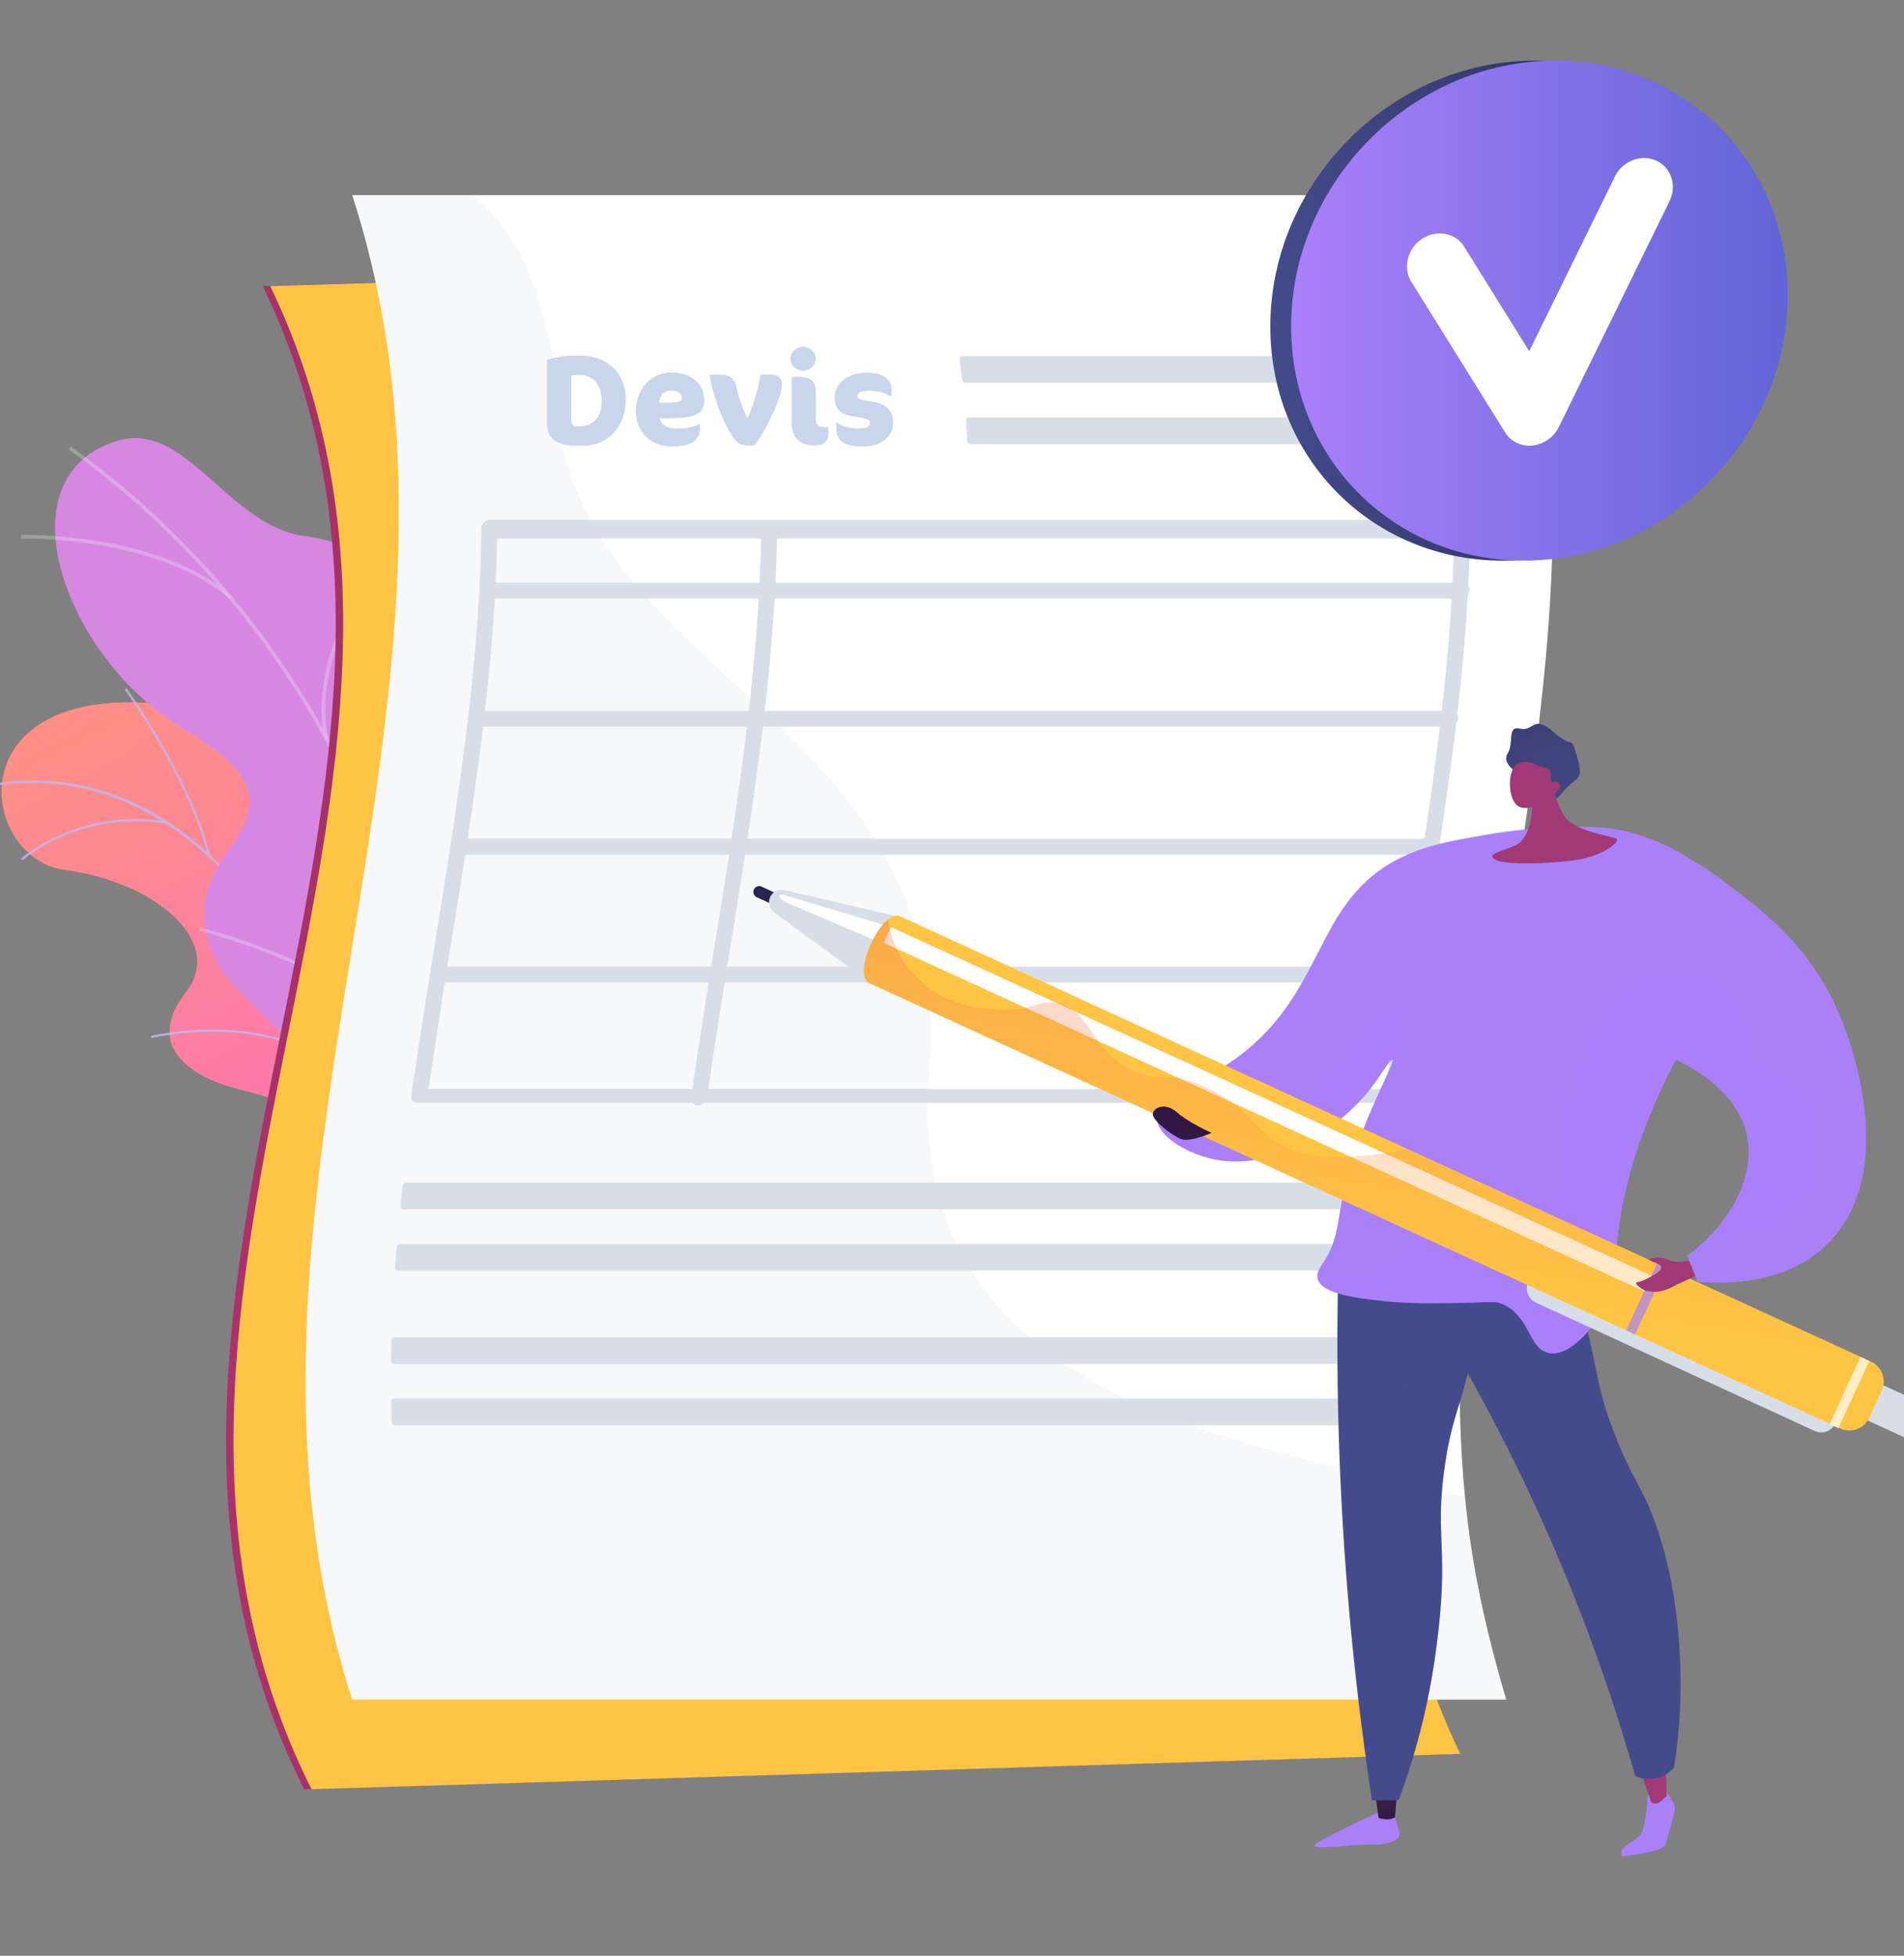 <?xml version="1.0" encoding="UTF-8"?>
<svg xmlns="http://www.w3.org/2000/svg" width="300" height="308" fill="none">
  <rect width="100%" height="100%" fill="#808080" stroke="none"/>
  <g clip-path="url(#a)">
    <path d="m71.317 197.191-15.492 6.808s-6.018-6.959-4.407-14.442c3.283-15.269-9.617-16.833-14.9-18.339-7.97-2.272-13.948-7.951-6.136-14.999 7.812-7.049-6.638-17.509-20.07-19.217-13.142-1.67-17.219-27.239 11.618-26.375 17.221.515 20.975 17.583 24.84 25.671 3.866 8.087 16.168 3.489 15.906 15.557-.225 10.309-4.512 19.637 2.86 23.418 7.371 3.78 10.438 10.3 5.781 21.918Z" fill="url(#b)"></path>
    <path d="M71.317 197.192 55.825 204s-6.018-6.958-4.407-14.442c3.283-15.268-9.617-16.832-14.9-18.339-7.97-2.271-13.07-7.493-7.289-14.868 6.542-8.35-5.487-17.639-18.917-19.345-13.142-1.67-17.219-27.239 11.618-26.375 17.221.515 20.975 17.583 24.84 25.671 3.866 8.087 16.168 3.488 15.906 15.557-.225 10.309-4.512 19.637 2.86 23.418 7.371 3.78 10.438 10.298 5.781 21.915Z" fill="url(#c)"></path>
    <g style="mix-blend-mode:soft-light" opacity=".9">
      <path d="m65.17 201.629-.345.08c-.041-.223-4.243-22.495-14.792-43.063-9.719-18.949-26.972-40.287-53.971-34.333l-.063-.36c12.019-2.649 23.14-.207 33.052 7.264 7.917 5.967 15.083 15.137 21.3 27.255 10.568 20.615 14.778 42.934 14.819 43.157Z" fill="#BEB8F2" style="mix-blend-mode:soft-light" opacity=".9"></path>
      <path d="m33.057 134.527-.34.101c-2.869-11.791-12.97-25.892-13.071-26.033l.282-.228c.102.142 10.244 14.3 13.129 26.16ZM26.319 129.743c-13.685-2.274-22.688 5.658-22.776 5.739l-.224-.277c.09-.081 9.213-8.128 23.066-5.826l-.066.364ZM56.222 172.508c-9.67-14.381-32.118-9.087-32.334-9.015l-.118-.343c.205-.09 22.982-5.369 32.74 9.14l-.288.218ZM53.775 165.69l-.346.072c-1.803-11.171 6.28-22.953 6.362-23.071l.281.212c-.081.115-8.075 11.773-6.297 22.787ZM64.09 198.22c-2.812-6.019-13.235-7.178-13.34-7.19l.046-.366c.436.046 10.715 1.193 13.61 7.386l-.315.17ZM63.165 192.929l-.344.085c-1.03-5.217 4.024-13.753 5.685-16.558.236-.397.437-.739.462-.808l.329.118c-.034.097-.168.325-.495.877-1.641 2.773-6.638 11.215-5.637 16.286Z" fill="#BEB8F2" style="mix-blend-mode:soft-light" opacity=".9"></path>
    </g>
    <path d="M54.777 177.601c1.136.067 3.764 10.852 8.362 4.125 1.15-1.681 3.25-7.848 11.527-6.601l4.82.725c2.042-3.328 3.352-6.844-1.234-9.122-7.122-3.54-4.783-16.09-1.82-20.133 3.665-5.003 11.947-16.819 1.027-22.452-9.09-4.688-15.958-5.967-14.27-17.833 1.688-11.865-3.634-20.456-15.069-21.866-12.032-1.483-18.773-18.214-29.515-15.046-18.716 5.526-8.556 34.263 10.566 45.61 19.121 11.348 5.875 16.144 3.384 25.647a16.95 16.95 0 0 0-.33 3.999c.393 10.479 10.566 14.173 16.534 23.809 8.14 13.143 4.104 9.026 6.018 9.138Z" fill="#D688E1"></path>
    <g style="mix-blend-mode:soft-light" opacity=".5">
      <path d="m67.663 177.314.599-.003C67.624 135.972 45.74 94.973 11.15 70.312l-.36.45c34.445 24.558 56.237 65.386 56.873 106.552Z" fill="#FCFDFE" style="mix-blend-mode:soft-light" opacity=".5"></path>
      <path d="m65.27 154.789.59.108c3.153-15.947 20.093-25.725 20.263-25.822l-.312-.485c-.173.098-17.339 10.003-20.54 26.199ZM67.326 169.71l.57-.169c-5.33-15.722-36.096-23.445-36.405-23.521l-.147.546c.306.076 30.752 7.721 35.982 23.144ZM51.186 116.412l.584-.122c-3.089-12.759 8.637-29.373 8.755-29.539l-.495-.317c-.121.167-11.99 16.984-8.844 29.978ZM36.106 94.247l.402-.417C24.812 83.757 3.519 84.237 3.305 84.243l.023.566c.21-.007 21.265-.478 32.778 9.438Z" fill="#FCFDFE" style="mix-blend-mode:soft-light" opacity=".5"></path>
    </g>
    <path d="m228.908 276.21-180.997 5.564C8.76 203.645 79.037 123.18 41.406 45.052c60.347-1.854 120.679-3.709 180.996-5.564 39.152 78.129-31.123 158.593 6.506 236.722Z" fill="url(#d)"></path>
    <path d="m230.083 276.21-180.996 5.564C9.935 203.645 80.213 123.18 42.581 45.052c60.347-1.854 120.68-3.709 180.997-5.564 39.15 78.129-31.129 158.593 6.505 236.722Z" fill="url(#e)"></path>
    <path d="M230.839 235.891c1.032 10.573 3.073 20.162 6.483 31.773H55.499c-25.456-79.099 25.455-158.199 0-236.937h181.823c22.046 67.852-13.189 136.794-6.483 205.164Z" fill="#fff"></path>
    <path d="M230.389 81.887H77.12c-.697 0-1.264.673-1.277 1.37-.39 29.814-6.81 59.492-11.026 89.307-.104.696.381 1.123 1.078 1.123h153.269c.696 0 1.344-.372 1.44-1.069.878-6.206 1.852-12.32 2.847-18.523.071-.466.147-.88.222-1.342 1.004-6.256 2.025-12.49 2.986-18.747.071-.461.143-.915.209-1.377.953-6.253 1.84-12.503 2.586-18.756.056-.466.105-.925.16-1.391.722-6.253 1.298-12.5 1.646-18.752.03-.466.055-.94.076-1.402.155-2.986.256-6.085.294-9.072.011-.696-.544-1.37-1.241-1.37Zm-5.951 50.191c-.127.839-.256 1.679-.387 2.519-.906 5.879-1.864 11.759-2.808 17.637l-.407 2.499c-.895 5.597-1.775 11.694-2.575 16.777H67.513c.801-5.08 1.68-11.18 2.573-16.777.14-.835.273-1.67.407-2.506.94-5.879 1.903-11.753 2.81-17.632.13-.839.26-1.678.386-2.516.89-5.879 1.722-11.757 2.432-17.635.096-.835.197-1.679.29-2.52.676-5.879 1.213-11.757 1.553-17.636.054-.835.097-1.598.134-2.438.123-2.38.202-4.88.248-7.057h150.75a245.017 245.017 0 0 1-.248 7.057c-.038.836-.08 1.64-.134 2.479-.34 5.879-.878 11.737-1.555 17.616-.091.836-.193 1.671-.289 2.506-.71 5.879-1.541 11.748-2.431 17.625l-.001.002Z" fill="#D8DEE8"></path>
    <path d="M109.988 174.07a1.061 1.061 0 0 1-1.062-.788 1.07 1.07 0 0 1-.02-.471c4.218-29.814 10.637-59.628 11.03-89.441a1.274 1.274 0 0 1 1.754-1.165 1.247 1.247 0 0 1 .765 1.165c-.393 29.813-6.812 59.627-11.03 89.441a1.498 1.498 0 0 1-1.437 1.259Z" fill="#D8DEE8"></path>
    <path d="M230.185 94.284H76.916a1.18 1.18 0 0 1-1.189-1.258 1.341 1.341 0 0 1 1.324-1.26H230.32a1.184 1.184 0 0 1 1.195 1.26 1.347 1.347 0 0 1-1.329 1.258ZM228.338 114.442H75.069a1.1 1.1 0 0 1-.85-.372 1.091 1.091 0 0 1-.26-.891 1.448 1.448 0 0 1 1.404-1.253h153.269a1.098 1.098 0 0 1 1.114 1.259 1.461 1.461 0 0 1-1.408 1.257ZM225.525 134.597H72.256c-.694 0-1.171-.563-1.066-1.259a1.521 1.521 0 0 1 1.452-1.26H225.91c.696 0 1.172.564 1.068 1.26a1.526 1.526 0 0 1-1.453 1.259ZM222.308 154.754H69.04c-.699 0-1.17-.564-1.059-1.259a1.537 1.537 0 0 1 1.462-1.261H222.71c.694 0 1.171.565 1.057 1.261a1.533 1.533 0 0 1-1.46 1.259ZM229.721 56.552a.563.563 0 0 0-.542-.477h-77.574a.407.407 0 0 0-.417.477c.143 1.081.275 2.163.396 3.245a.546.546 0 0 0 .531.477h77.574a.42.42 0 0 0 .411-.297.406.406 0 0 0 .013-.18 143.55 143.55 0 0 0-.392-3.245ZM230.718 66.209a.523.523 0 0 0-.514-.478H152.63a.441.441 0 0 0-.327.14.424.424 0 0 0-.113.338c.08 1.081.149 2.163.208 3.244a.515.515 0 0 0 .504.477h77.574a.449.449 0 0 0 .451-.477 160.107 160.107 0 0 0-.209-3.244ZM218.405 186.723a.417.417 0 0 0-.424-.477H63.982a.551.551 0 0 0-.532.477c-.116 1.085-.23 2.166-.343 3.245a.422.422 0 0 0 .43.477h153.998a.54.54 0 0 0 .522-.477c.112-1.079.228-2.16.348-3.245ZM217.458 196.381a.427.427 0 0 0-.111-.338.43.43 0 0 0-.326-.141H63.027a.53.53 0 0 0-.522.479c-.09 1.081-.174 2.162-.253 3.244a.43.43 0 0 0 .264.443.44.44 0 0 0 .179.034h153.999a.52.52 0 0 0 .512-.477c.078-1.082.163-2.163.252-3.244ZM216.622 211.079a.479.479 0 0 0-.03-.183.453.453 0 0 0-.434-.294H62.159a.49.49 0 0 0-.49.477c-.03 1.081-.053 2.163-.067 3.245a.472.472 0 0 0 .47.477h154a.483.483 0 0 0 .483-.477c.015-1.082.037-2.164.067-3.245ZM216.566 220.739a.484.484 0 0 0-.485-.477H62.087a.455.455 0 0 0-.336.139.46.46 0 0 0-.134.338c.018 1.082.045 2.163.082 3.244a.496.496 0 0 0 .494.478h153.994a.471.471 0 0 0 .333-.14.463.463 0 0 0 .127-.338 206.844 206.844 0 0 1-.081-3.244Z" fill="#D8DEE8"></path>
    <path d="M237.322 267.664H55.499c-25.456-79.099 25.455-158.199 0-236.937h19.013c5.375 4.354 9.919 11.96 11.88 22.49.208 1.165.596 2.298.751 3.545.209 1.714.627 3.446.627 5.325 0 1.45-.017 2.86.168 4.23a43.551 43.551 0 0 0 5.226 15.792c.474.856.928 1.693 1.454 2.52a65.243 65.243 0 0 0 5.253 7.138 82.758 82.758 0 0 0 2.193 2.52c4.907 5.42 10.559 10.464 16.156 15.68.697.646 1.391 1.301 2.088 1.956.064.059.124.121.192.181.814.777 1.623 1.554 2.431 2.339 5.495 5.366 10.723 11.056 14.854 17.634a58.394 58.394 0 0 1 1.508 2.519c2.964 5.232 5.22 11.028 6.408 17.637.151.827.286 1.67.394 2.519.575 4.267.71 8.865.313 13.858-.08.999-.137 1.979-.172 2.939a58.219 58.219 0 0 0-.054 2.519c0 4.405.428 8.457 1.253 12.178a47.379 47.379 0 0 0 1.138 4.199c.6 1.867 1.327 3.69 2.175 5.459a41.521 41.521 0 0 0 2.318 4.199c2.506 3.985 5.606 7.453 9.17 10.498a57.452 57.452 0 0 0 5.586 4.199 76.343 76.343 0 0 0 9.763 5.459c3.284 1.55 6.719 2.94 10.254 4.2 13.819 4.929 29.193 8.114 42.995 11.296 1.037 10.576 3.078 20.298 6.488 31.909Z" fill="#D8DEE8" style="mix-blend-mode:multiply" opacity=".2"></path>
    <path d="M278.401 46.428c0 21.633-17.436 40.335-39.001 41.777-21.644 1.447-39.246-15.022-39.246-36.789 0-21.766 17.6-40.48 39.244-41.792 21.571-1.309 39.003 15.17 39.003 36.804Z" fill="url(#f)"></path>
    <path d="M238.021 70.177a4.487 4.487 0 0 1-4.152-2.089L219.12 44.406c-1.382-2.219-.636-5.259 1.664-6.786 2.3-1.528 5.279-.971 6.66 1.252l10.232 16.44 13.491-27.493c1.211-2.467 4.121-3.599 6.498-2.529 2.378 1.07 3.321 3.934 2.112 6.4l-17.443 35.55a5.253 5.253 0 0 1-4.146 2.923l-.167.014Z" fill="url(#g)"></path>
    <path d="M281.676 46.428c0 21.633-17.436 40.335-39.001 41.777-21.644 1.447-39.243-15.022-39.243-36.789 0-21.766 17.603-40.48 39.243-41.792 21.569-1.309 39.001 15.17 39.001 36.804Z" fill="url(#h)"></path>
    <path d="M241.297 70.177c-1.697.11-3.275-.68-4.153-2.089l-14.752-23.682c-1.382-2.219-.638-5.259 1.662-6.786 2.3-1.528 5.281-.971 6.661 1.252l10.232 16.44 13.498-27.493c1.211-2.467 4.121-3.599 6.497-2.529 2.376 1.07 3.322 3.934 2.112 6.4l-17.436 35.547a5.253 5.253 0 0 1-4.146 2.924l-.175.016Z" fill="#fff"></path>
    <path d="M248.427 118.958c-1.108-3.55-.226-.672-3.572-3.618-3.346-2.945-3.186-.053-5.334-.583-2.148-.531-.927 2.282-1.967 3.9-1.04 1.619 1.67 3.133 1.67 3.133s4.002 2.839 5.045 3.778c1.043.939 1.738-.806 3.071-1.973 1.333-1.167 2.198-1.089 1.087-4.637Z" fill="url(#i)"></path>
    <path d="M216.976 285.51s-9.717 4.444-9.874 5.151c-.156.707 6.255-.252 8.875-.157s4.771-.683 4.531-1.792c-.24-1.109-1.163-3.896-1.163-3.896l-2.369.694Z" fill="url(#j)"></path>
    <path d="m216.611 281.923.603 4.379s1.541.545 2.575-.105l.429-4.802-3.607.528Z" fill="url(#k)"></path>
    <path d="m262.424 281.918 1.136 1.814a2.163 2.163 0 0 1 .263 1.697c-.391 1.512-1.174 4.457-1.518 5.226-.467 1.044-6.76 1.683-6.76 1.683s-.563-.789.741-1.746c1.304-.957 2.144-1.11 2.603-2.519.458-1.41.756-5.392.756-5.392l2.779-.763Z" fill="url(#l)"></path>
    <path d="M257.705 277.314c.418.329 2.45 6.46 2.45 6.46s.657.836 1.897-.403c1.241-1.238.561-.555.561-.555l-.247-6.035-4.661.533Z" fill="url(#m)"></path>
    <path d="M211.047 193.942a477.934 477.934 0 0 0 .32 42.423 478.788 478.788 0 0 0 4.802 47.154 41.23 41.23 0 0 0 4.222-.088 108.862 108.862 0 0 0 3.577-11.535 110.892 110.892 0 0 0 2.484-13.504c1.838-14.803-.361-16.088 1.133-27.059 1.323-9.716 3.237-10.099 5.451-23.895 2.402-14.968.583-17.209-.302-18.017-3.765-3.444-12.585-1.071-21.687 4.521Z" fill="url(#n)"></path>
    <path style="mix-blend-mode:multiply" opacity=".3" d="M232.739 189.419c-3.593-3.285-11.787-1.272-20.432 3.775 9.986 10.739 11.089 17.717 9.906 22.25-1.338 5.124-5.438 6.608-5.409 12.207.036 6.879 6.25 8.687 6.135 15.967-.075 4.815-2.804 4.771-3.434 10.719-.745 7.037 2.819 9.452 1.683 14.661-.491 2.24-1.902 5.169-5.932 8.193.296 2.137.599 4.252.916 6.327a41.822 41.822 0 0 0 4.221-.087c1.405-3.776 2.6-7.627 3.577-11.536a111.087 111.087 0 0 0 2.485-13.504c1.837-14.803-.362-16.088 1.132-27.059 1.323-9.716 3.237-10.1 5.451-23.895 2.404-14.969.586-17.209-.299-18.018Z" fill="url(#o)"></path>
    <path d="M217.219 193.708a293.348 293.348 0 0 1 40.425 85.984 5.252 5.252 0 0 0 2.872.438c1.851-.249 2.959-1.434 3.248-1.765a84.449 84.449 0 0 0 .695-20.835c-.302-3.315-.835-8.838-2.967-15.651-2.385-7.632-4.015-8.057-7.123-16.131-3.227-8.378-2.455-10.474-5.552-20.963a138.419 138.419 0 0 0-6.901-18.387l-24.697 7.31Z" fill="url(#p)"></path>
    <path d="M182.255 176.032c.081 3.049 5.092 5.734 9.127 6.558 9.433 1.925 20.371-4.929 25.562-12.511 1.019-1.489 2.152-3.294 2.424-3.155.617.313-5.054 9.634-7.517 20.232-1.258 5.422-.928 7.961-3.28 11.57-.533.819-1.19 1.671-.959 2.636.578 2.424 6.118 3.052 9.962 3.488 4.057.461 7.84.418 11.581.362 5.988-.087 6.46-.398 7.831.272 4.165 2.044 3.883 6.942 7.017 7.595 2.632.549 5.302-2.39 6.148-3.322 4.4-4.844 4.165-10.684 4.945-16.575 1.815-13.695 9.255-28.698 16.533-38.196 2.208-2.88 3.743-4.396 3.839-7.073.281-7.859-12.169-16.534-22.535-17.531-2.841-.273-7.929-.187-12.698.263a77.57 77.57 0 0 0-6.117.825c-5.291.926-8.979 1.566-12.726 3.286-15.139 6.926-11.833 22.343-28.213 32.993-5.633 3.667-11.01 5.089-10.924 8.283Z" fill="url(#q)"></path>
    <path d="M244.265 122.227s.649 3.627 2.145 6.209c1.357 2.334 6.944 3.17 8.108 3.577 1.164.406-1.757 2.434-4.864 3.169-3.107.735-12.197 1.218-13.978.238-1.781-.979 1.157-1.276 3.295-2.401 2.138-1.124 2.854-5.693 2.193-7.636-.661-1.943 3.101-3.156 3.101-3.156Z" fill="url(#r)"></path>
    <path d="M244.135 125.322s-1.475 2.192-4.209 1.899c-2.446-.267-2.565-5.785-.947-6.885.54-.366 1.595-.482 2.436-.209.497.163.658.38 1.475.627.753.232.973.156 1.194.36.277.255.462.857-.089 2.445.489-.453 1.059-.611 1.448-.405.134.08.242.194.314.332.315.655-.292 1.427-1.622 1.836Z" fill="url(#s)"></path>
    <path style="mix-blend-mode:multiply" opacity=".3" d="M195.486 175.559c6.84-1.54 9.566-1.491 12.947-4.216 5.631-4.537 6.473-11.442 9.75-11.358 1.547.04 2.803 1.619 3.696 3.166l-2.471 3.87c0-.049-.014-.087-.042-.104-.272-.139-1.405 1.67-2.424 3.155-5.191 7.582-16.129 14.436-25.562 12.511-2.705-.553-5.847-1.943-7.646-3.717 3.857-1.306 7.78-2.41 11.752-3.307Z" fill="url(#t)"></path>
    <path d="M267.469 201.855c4.144.37 13.469.539 20.069-5.565 10.983-10.16 5.534-29.5 1.711-37.817-4.385-9.536-11.359-14.875-15.598-18.118-5.26-4.024-8.47-6.481-12.332-5.931-9.99 1.422-16.907 21.895-11.423 27.757 1.794 1.919 3.572.835 8.77 2.487 1.691.538 14.319 4.56 16.518 13.861 1.538 6.508-2.38 14.131-9.353 19.25l1.638 4.076Z" fill="url(#u)"></path>
    <path style="mix-blend-mode:multiply" opacity=".3" d="M221.023 198.483c4.691-2.964 5.384-5.969 10.638-8 6.824-2.637 10.103.713 13.487-1.992 4.027-3.219.463-8.827 3.476-18.56.51-1.652 4.395-14.199 13.308-15.798 4.157-.745 9.647.847 11.762 4.368 1.655 2.757.113 4.813 2.126 7.855 2.013 3.042 4.417 2.297 6.981 4.834 4.072 4.027 4.699 12.519 1.019 17.323-1.714 2.24-3.942 3.126-8.134 4.792a39.43 39.43 0 0 1-6.995 2.054c5.133-4.927 7.797-11.276 6.485-16.83-1.37-5.798-6.793-9.544-11.094-11.674-4.302 8.099-7.82 17.483-8.991 26.323-.78 5.891-.545 11.731-4.945 16.574-.847.933-3.516 3.872-6.148 3.323-3.133-.653-2.853-5.551-7.018-7.595-1.366-.67-1.838-.359-7.83-.272-3.741.055-7.525.104-11.582-.362-3.418-.388-8.169-.931-9.588-2.75 6.179-.168 10.297-1.878 13.043-3.613Z" fill="url(#v)"></path>
    <path d="m285.919 225.349-43.911-20.201a2.48 2.48 0 0 1-1.217-3.29 2.48 2.48 0 0 1 3.29-1.217l43.911 20.201a2.48 2.48 0 0 1 1.221 3.29 2.468 2.468 0 0 1-1.395 1.292 2.496 2.496 0 0 1-.957.152 2.496 2.496 0 0 1-.942-.227ZM293.201 216.532l9.634 4.432a.28.28 0 0 1 .091.066c.026.027.046.06.059.095a.304.304 0 0 1 .018.111.301.301 0 0 1-.027.11l-2.293 4.985a.286.286 0 0 1-.382.142l-9.634-4.432 2.534-5.51v.001Z" fill="#D8DEE8"></path>
    <path d="m123.336 143.182-4.094-1.879a.914.914 0 0 1-.534-.869.918.918 0 0 1 1.301-.799l4.094 1.884-.767 1.663Z" fill="#26264F"></path>
    <path d="M121.355 141.261a1.956 1.956 0 0 0 .619 2.402l15.452 11.374 4.842-10.526-18.688-4.334a1.96 1.96 0 0 0-2.225 1.084Z" fill="#D8DEE8"></path>
    <path d="M122.811 141.045c-.105.23.395.703 1.201 1.13l17.293 7.378 1.326-2.883-18.18-5.45c-.848-.333-1.534-.407-1.64-.175Z" fill="#fff" style="mix-blend-mode:soft-light"></path>
    <path d="m289.943 224.96-152.927-70.118c-2.907-1.337 1.935-11.862 4.842-10.526l152.923 70.117a3.456 3.456 0 0 1 1.695 4.584l-1.954 4.247a3.455 3.455 0 0 1-4.579 1.696Z" fill="url(#w)"></path>
    <path d="m259.463 203.553-120.236-55.08 1.142-2.481 120.235 55.08-1.141 2.481Z" fill="#fff" style="mix-blend-mode:soft-light"></path>
    <path style="mix-blend-mode:multiply" d="m262.495 199.589-1.399-.644-4.863 10.567 1.399.644 4.863-10.567Z" fill="url(#x)"></path>
    <path d="m294.54 214.347-1.399-.644-4.863 10.567 1.399.644 4.863-10.567Z" fill="#fff" style="mix-blend-mode:soft-light"></path>
    <path style="mix-blend-mode:multiply" opacity=".3" d="m294.781 214.433-73.338-33.505c-12.13 2.721-18.335.702-21.774-2.192-2.386-2.009-4.871-5.638-10.602-7.893-5.534-2.179-6.995-.283-11.229-2.544-6.264-3.351-5.823-9.004-11.209-10.283-2.896-.689-3.278.886-7.891.985-1.71.038-8.835.19-14.036-4.782-3.028-2.893-4.299-6.467-4.82-9.387-2.61 2.126-5.169 8.947-2.866 10.006l152.927 70.121a3.469 3.469 0 0 0 3.792-.604c.333-.308.602-.679.792-1.092l1.954-4.247a3.444 3.444 0 0 0 .1-2.644 3.454 3.454 0 0 0-1.8-1.939Z" fill="url(#y)"></path>
    <path d="M190.898 178.41s-3.55-1.566-5.429-3.219c-1.879-1.653-3.73-.77-3.834.225-.103.995 3.068 3.467 4.49 3.984 1.422.517 4.773-.99 4.773-.99Z" fill="url(#z)"></path>
    <path d="m267.114 200.984-.977-2.44s-2.02.502-3.357-.175c-.69-.349-1.821-.367-2.134-.262-.313.106-1.462.158-.12.62 1.44.497 1.462.951.884 1.484-.577.534-2.685 1.651-3.416 1.712-.711.056.614 1.184 1.392 1.349.808.172 2.201.408 3.952-.532.657-.36 3.776-1.756 3.776-1.756Z" fill="url(#A)"></path>
    <path d="M98.6 62.881c0-4.7-3.64-6.88-7.02-6.88h-1.44c-1.08 0-2.92.28-3.94.66v10.18c0 2.4 1.88 3.34 4.36 3.34h1.36c3.96 0 6.68-3.1 6.68-7.3Zm-3.8.3c0 2.36-1.18 3.94-3.38 3.94h-.62c-.5 0-.8-.42-.8-.9v-7.08c.2-.04.46-.08.6-.08h.8c1.88 0 3.4 1.38 3.4 4.12ZM110.974 63.081c0-2.8-2.24-4.42-5.12-4.42-3.4 0-5.66 2.72-5.66 6.06 0 3.04 2 5.6 5.8 5.6 3.14 0 4.28-1.26 4.28-2.66v-.88h-.14c-.62.42-1.72.7-3.48.7-1.58 0-2.48-.52-2.7-1.62h1.64c3.72 0 5.38-.58 5.38-2.78Zm-3.52-.42c0 .48-.32.76-2.12.76h-1.48c.1-1.06.66-1.92 2-1.92 1.1 0 1.6.6 1.6 1.16ZM122.678 62.861c.26-.76.52-1.56.52-2.36 0-.92-.58-1.5-1.54-1.5h-1.82c-.4 2.46-1.38 5.58-2.08 6.88-.5-.94-1.48-3.54-1.82-5.3-.14-.7-.92-1.58-2.16-1.58h-1.98c.48 3.22 2.02 7.26 3.5 9.56.64 1 1.24 1.6 2.5 1.6h1.02c1.32-1.46 3.14-5.2 3.86-7.3ZM128.518 56.501c0-1.04-.88-1.88-1.98-1.88s-2 .84-2 1.88.9 1.88 2 1.88 1.98-.84 1.98-1.88Zm2 11.9v-1.12h-.46c-1.06 0-1.52-.3-1.52-1.28v-4.04c0-2-.7-2.62-2.86-2.62h-.94v7.22c0 2.6 1.58 3.6 3.6 3.6 1.18 0 2.18-.44 2.18-1.76ZM140.722 66.461c0-1.86-1.24-2.86-3.08-3.16-2.3-.38-2.54-.52-2.54-.94 0-.46.46-.84 1.88-.84 1.48 0 2.64.38 3.38.92h.1v-1.14c0-1.64-1.48-2.62-3.92-2.62-2.52 0-5.02 1.34-5.02 3.98 0 1.76 1.04 2.66 3.02 2.94 2.28.32 2.54.52 2.54 1.02 0 .54-.44.86-1.82.86-1.56 0-2.66-.42-3.38-.96h-.1v1.1c0 1.6 1.08 2.7 4.08 2.7 3.02 0 4.86-1.5 4.86-3.86Z" fill="#C9D5EB"></path>
  </g>
  <defs>
    <linearGradient id="b" x1="81.064" y1="174.848" x2="-6.165" y2="136.739" gradientUnits="userSpaceOnUse">
      <stop stop-color="#FFC444"></stop>
      <stop offset="1" stop-color="#F36F56"></stop>
    </linearGradient>
    <linearGradient id="c" x1="15.472" y1="108.43" x2="63.54" y2="198.108" gradientUnits="userSpaceOnUse">
      <stop stop-color="#FF9085"></stop>
      <stop offset="1" stop-color="#FB6FBB"></stop>
    </linearGradient>
    <linearGradient id="d" x1="33.6" y1="163.748" x2="236.7" y2="157.543" gradientUnits="userSpaceOnUse">
      <stop stop-color="#AB316D"></stop>
      <stop offset="1" stop-color="#792D3D"></stop>
    </linearGradient>
    <linearGradient id="e" x1="88839.2" y1="439705" x2="476102" y2="427873" gradientUnits="userSpaceOnUse">
      <stop stop-color="#FFC444"></stop>
      <stop offset="1" stop-color="#F36F56"></stop>
    </linearGradient>
    <linearGradient id="f" x1="200.156" y1="48.922" x2="278.401" y2="48.922" gradientUnits="userSpaceOnUse">
      <stop stop-color="#444B8C"></stop>
      <stop offset="1" stop-color="#26264F"></stop>
    </linearGradient>
    <linearGradient id="g" x1="98087.6" y1="41264.2" x2="114885" y2="41264.2" gradientUnits="userSpaceOnUse">
      <stop stop-color="#444B8C"></stop>
      <stop offset="1" stop-color="#26264F"></stop>
    </linearGradient>
    <linearGradient id="h" x1="203.432" y1="48.922" x2="281.676" y2="48.922" gradientUnits="userSpaceOnUse">
      <stop stop-color="#AA80F9"></stop>
      <stop offset="1" stop-color="#6165D7"></stop>
    </linearGradient>
    <linearGradient id="i" x1="248.928" y1="134.585" x2="241.277" y2="115.154" gradientUnits="userSpaceOnUse">
      <stop stop-color="#444B8C"></stop>
      <stop offset="1" stop-color="#3E4177"></stop>
    </linearGradient>
    <linearGradient id="j" x1="41325.6" y1="18789.1" x2="41394.6" y2="20596.6" gradientUnits="userSpaceOnUse">
      <stop stop-color="#AA80F9"></stop>
      <stop offset="1" stop-color="#6165D7"></stop>
    </linearGradient>
    <linearGradient id="k" x1="218.52" y1="287.276" x2="218.002" y2="255.422" gradientUnits="userSpaceOnUse">
      <stop stop-color="#311944"></stop>
      <stop offset="1" stop-color="#A03976"></stop>
    </linearGradient>
    <linearGradient id="l" x1="29911.7" y1="31597.7" x2="30215" y2="34656.8" gradientUnits="userSpaceOnUse">
      <stop stop-color="#AA80F9"></stop>
      <stop offset="1" stop-color="#6165D7"></stop>
    </linearGradient>
    <linearGradient id="m" x1="18216.9" y1="23574.6" x2="18173.3" y2="21357.2" gradientUnits="userSpaceOnUse">
      <stop stop-color="#311944"></stop>
      <stop offset="1" stop-color="#A03976"></stop>
    </linearGradient>
    <linearGradient id="n" x1="72508.8" y1="260039" x2="77811.7" y2="260026" gradientUnits="userSpaceOnUse">
      <stop stop-color="#444B8C"></stop>
      <stop offset="1" stop-color="#3E4177"></stop>
    </linearGradient>
    <linearGradient id="o" x1="67687.8" y1="260051" x2="72634.3" y2="260039" gradientUnits="userSpaceOnUse">
      <stop stop-color="#444B8C"></stop>
      <stop offset="1" stop-color="#3E4177"></stop>
    </linearGradient>
    <linearGradient id="p" x1="148965" y1="252481" x2="170575" y2="252428" gradientUnits="userSpaceOnUse">
      <stop stop-color="#444B8C"></stop>
      <stop offset="1" stop-color="#3E4177"></stop>
    </linearGradient>
    <linearGradient id="q" x1="252266" y1="138041" x2="212265" y2="211871" gradientUnits="userSpaceOnUse">
      <stop stop-color="#AA80F9"></stop>
      <stop offset="1" stop-color="#6165D7"></stop>
    </linearGradient>
    <linearGradient id="r" x1="51901.9" y1="29388.7" x2="51366.7" y2="21415.6" gradientUnits="userSpaceOnUse">
      <stop stop-color="#311944"></stop>
      <stop offset="1" stop-color="#A03976"></stop>
    </linearGradient>
    <linearGradient id="s" x1="20653.1" y1="14547.4" x2="20583.8" y2="12145.7" gradientUnits="userSpaceOnUse">
      <stop stop-color="#311944"></stop>
      <stop offset="1" stop-color="#A03976"></stop>
    </linearGradient>
    <linearGradient id="t" x1="76654.8" y1="48240" x2="90591.1" y2="48240" gradientUnits="userSpaceOnUse">
      <stop stop-color="#AA80F9"></stop>
      <stop offset="1" stop-color="#6165D7"></stop>
    </linearGradient>
    <linearGradient id="u" x1="137583" y1="124070" x2="98861.5" y2="167358" gradientUnits="userSpaceOnUse">
      <stop stop-color="#AA80F9"></stop>
      <stop offset="1" stop-color="#6165D7"></stop>
    </linearGradient>
    <linearGradient id="v" x1="175301" y1="131141" x2="233969" y2="131141" gradientUnits="userSpaceOnUse">
      <stop stop-color="#AA80F9"></stop>
      <stop offset="1" stop-color="#6165D7"></stop>
    </linearGradient>
    <linearGradient id="w" x1="514707" y1="286352" x2="504885" y2="318512" gradientUnits="userSpaceOnUse">
      <stop stop-color="#FFC444"></stop>
      <stop offset="1" stop-color="#F36F56"></stop>
    </linearGradient>
    <linearGradient id="x" x1="1984.44" y1="11440.6" x2="2005.07" y2="11450.1" gradientUnits="userSpaceOnUse">
      <stop stop-color="#AA80F9"></stop>
      <stop offset="1" stop-color="#6165D7"></stop>
    </linearGradient>
    <linearGradient id="y" x1="221.076" y1="158.276" x2="213.969" y2="199.981" gradientUnits="userSpaceOnUse">
      <stop stop-color="#F36F56"></stop>
      <stop offset="1" stop-color="#FFC444"></stop>
    </linearGradient>
    <linearGradient id="z" x1="38377.8" y1="45554.4" x2="38872.6" y2="46133" gradientUnits="userSpaceOnUse">
      <stop stop-color="#311944"></stop>
      <stop offset="1" stop-color="#A03976"></stop>
    </linearGradient>
    <linearGradient id="A" x1="40542" y1="29582.5" x2="40788.9" y2="29060.9" gradientUnits="userSpaceOnUse">
      <stop stop-color="#311944"></stop>
      <stop offset="1" stop-color="#A03976"></stop>
    </linearGradient>
    <clipPath id="a">
      <path fill="#fff" d="M0 0h300v307.948H0z"></path>
    </clipPath>
  </defs>
</svg>
